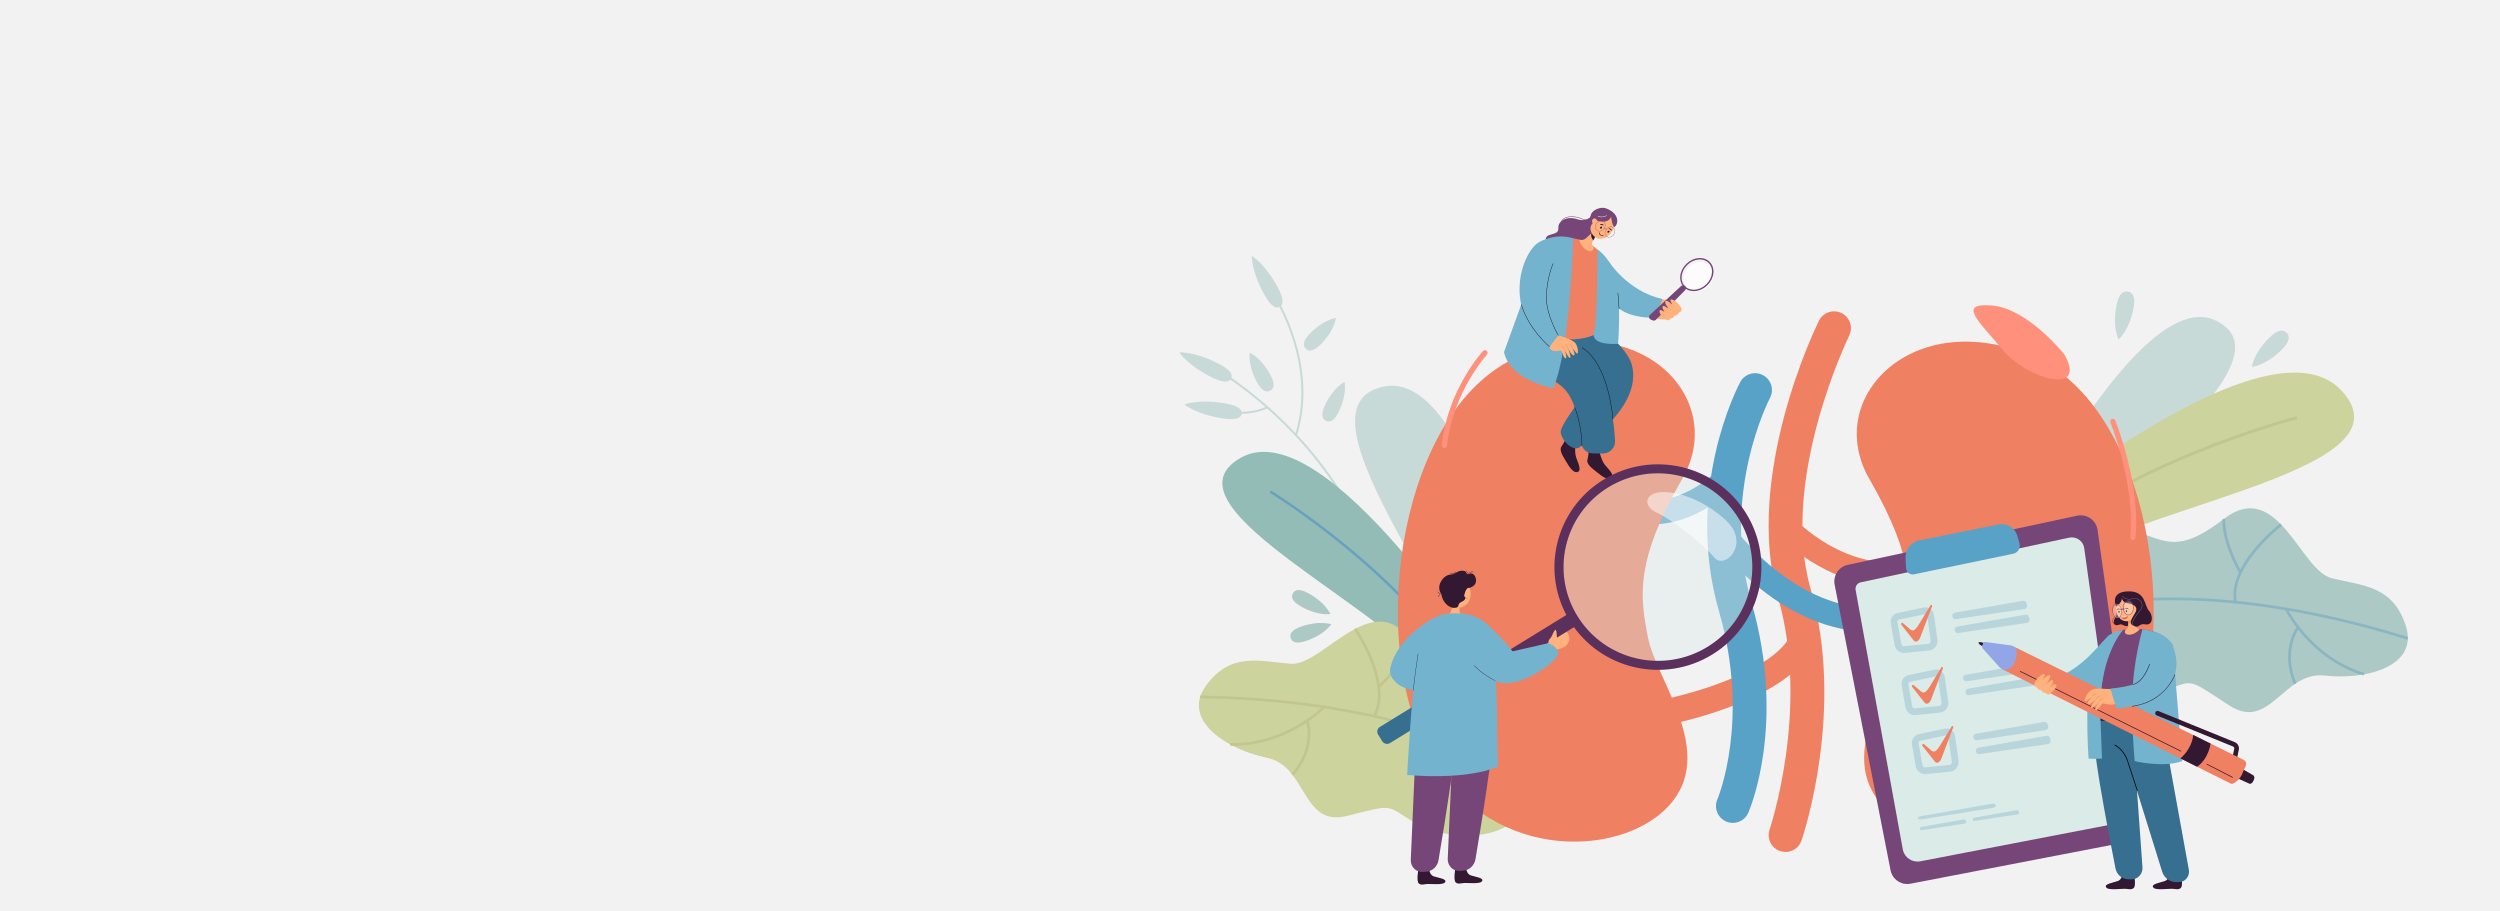 <?xml version="1.0" encoding="UTF-8"?><svg id="Camada_2" xmlns="http://www.w3.org/2000/svg" viewBox="0 0 1920 700"><defs><style>.cls-1{fill:#f2f2f2;}.cls-2{fill:#020202;}.cls-3{fill:#68a1bf;}.cls-4{fill:#e9633e;}.cls-5{fill:#e9845c;}.cls-6{fill:#ef8062;}.cls-7{fill:#fff;}.cls-8{fill:#eb9058;}.cls-9{fill:#ffb27d;}.cls-10{fill:#ff907b;}.cls-11{fill:#73b3ce;}.cls-12{fill:#92a5e6;}.cls-13{fill:#b8d5dc;}.cls-14{fill:#c2c68e;}.cls-15{fill:#331832;}.cls-16{fill:#92bcb5;}.cls-17{fill:#ccd39c;}.cls-18{fill:#acc9c5;}.cls-19{fill:#daebe8;}.cls-20{fill:#080435;}.cls-21{fill:#366f90;}.cls-22{fill:#5c305d;}.cls-23{fill:#58a1c7;}.cls-24{fill:#764678;}.cls-25{opacity:.3;}.cls-26{opacity:.4;}.cls-27{opacity:.6;}.cls-28{opacity:.5;}.cls-29{opacity:.8;}</style></defs><g id="Grid"><g><rect class="cls-1" width="1920" height="700"/><g><g><g class="cls-27"><path class="cls-18" d="m1525.9,454.36s112.45-240.79,176.64-207.82c64.19,32.97-111.1,144.65-141.62,215.79l-35.03-7.97Z"/></g><g><path class="cls-17" d="m1524.96,419.62s213.22-184.47,273.32-119.64c60.1,64.83-176.95,89.16-236.9,145l-36.41-25.37Z"/><path class="cls-14" d="m1545.21,433.99c40.7-39.32,98.1-67.71,139.09-84.6,44.43-18.31,79.66-27.43,80.01-27.52l-.56-2.19c-.35.09-35.73,9.25-80.31,27.62-41.17,16.97-98.83,45.5-139.79,85.07l1.57,1.63Z"/></g><g><path class="cls-18" d="m1785.45,518.84c-31.79-3.6-42.02,42.91-72.97,23.18-26.17-16.7-27.68-20.15-40.35-15.26-4.34,1.67-8.39,4.02-12.09,6.84-4.44,3.38-12.32,7.9-21.51,6.49-56.12-8.61-102.08-111.43-32.22-135.93,5.04-1.77,11.26-1.01,18.03.16,36.73,6.35,42.19,26.03,83.57-5.8,41.39-31.84,58.77,39.73,82.87,45.56,24.1,5.83,47.09,5.78,56.94,36.74,9.85,30.97-30.49,41.63-62.28,38.01Z"/><g class="cls-28"><path class="cls-3" d="m1603.93,466.87l-.55-2.03c.89-.24,91.32-23.89,246.17,24.45l-.63,2.01c-154.27-48.15-244.1-24.67-244.99-24.43Z"/><path class="cls-3" d="m1719.57,439.85c-14.1-25.09-12.77-40.77-12.71-41.43l2.09.2c-.01.15-1.29,15.75,12.45,40.19l-1.84,1.03Z"/><path class="cls-3" d="m1715.81,462.54c-2.3-11.96,3.13-26.24,15.69-41.29,9.41-11.27,19.64-19.15,19.74-19.23l1.28,1.67c-.4.31-39.94,30.95-34.65,58.45l-2.07.4Z"/><path class="cls-3" d="m1757.41,472.74c-1.73-2.83-2.59-4.59-2.63-4.67l1.9-.91c.18.37,18.33,37.26,59.31,49.74l-.61,2.01c-33.02-10.06-51.52-35.62-57.96-46.18Z"/><path class="cls-3" d="m1761.75,525.57c-5.77-13.46-4.92-24.67-3.19-31.7,1.88-7.66,5.11-12.08,5.24-12.27l1.69,1.25c-.12.17-12.36,17.26-1.81,41.89l-1.93.83Z"/></g></g><g class="cls-27"><path class="cls-18" d="m1742.84,259.34c6.68-6.55,10.74-6.38,13.31-3.76,2.57,2.62,2.66,6.69-4.01,13.24-12.16,11.93-22.69,12.96-22.69,12.96,0,0,1.05-10.33,13.39-22.44Z"/></g><g class="cls-27"><path class="cls-18" d="m1625.45,234.58c1.81-9.18,5.26-11.33,8.86-10.63,3.6.71,5.98,4.01,4.17,13.19-3.29,16.72-11.39,23.52-11.39,23.52,0,0-4.97-9.12-1.63-26.08Z"/></g></g><g><g class="cls-27"><g><path class="cls-18" d="m1014.54,264.25c-5.78,5.91-9.37,5.83-11.69,3.57-2.32-2.26-2.48-5.86,3.3-11.77,10.52-10.77,19.81-11.87,19.81-11.87,0,0-.74,9.15-11.41,20.07Z"/><path class="cls-18" d="m1028.27,316.02c-3.55,7.46-6.98,8.55-9.91,7.16-2.93-1.39-4.24-4.74-.69-12.2,6.47-13.59,14.9-17.64,14.9-17.64,0,0,2.26,8.89-4.31,22.69Z"/><g><path class="cls-18" d="m1061.75,451.37l-1.54.28c-.04-.24-4.51-24.1-21.67-56.16-15.84-29.58-46.04-72.39-99.97-108.35l.87-1.3c54.23,36.16,84.59,79.22,100.52,108.98,17.26,32.26,21.76,56.32,21.8,56.56Z"/><path class="cls-18" d="m996.11,334.35l-1.49-.47c16.98-54.21-16.1-105.41-16.44-105.92l1.31-.86c.34.52,33.83,52.31,16.63,107.24Z"/><path class="cls-18" d="m966.7,316.05c-15.33,4.18-29.01-.34-29.17-.39l.5-1.48c.17.06,17.7,5.83,35.01-2.07l.65,1.42c-2.34,1.07-4.69,1.9-7,2.52Z"/><path class="cls-18" d="m935.26,279c9.95,5.03,11.72,8.87,10.26,11.76s-5.6,3.74-15.55-1.29c-18.12-9.16-24.24-18.82-24.24-18.82,0,0,11.14-.94,29.53,8.35Z"/><path class="cls-18" d="m940.26,309.68c11,1.79,13.85,4.92,13.33,8.12-.52,3.2-4.22,5.26-15.22,3.46-20.04-3.27-28.78-10.64-28.78-10.64,0,0,10.34-4.26,30.67-.94Z"/><path class="cls-18" d="m975.59,287.8c3.93,7.27,2.8,10.68-.05,12.22-2.85,1.54-6.33.63-10.26-6.64-7.17-13.24-5.47-22.43-5.47-22.43,0,0,8.52,3.41,15.79,16.85Z"/><path class="cls-18" d="m980.99,220.12c5.36,9.78,4.65,13.94,1.81,15.5-2.84,1.56-6.74-.09-12.09-9.86-9.76-17.81-9.33-29.23-9.33-29.23,0,0,9.72,5.53,19.62,23.59Z"/></g></g></g><g class="cls-27"><path class="cls-18" d="m1187.87,570.69s-46.91-289.51-124.99-273.83c-78.08,15.68,74.42,187.03,85.4,271.75l39.59,2.09Z"/></g><g><path class="cls-16" d="m1147.3,519.24s-128.89-205.67-194.72-167.49c-65.83,38.18,123.11,118.07,158.34,179.17l36.38-11.68Z"/><path class="cls-3" d="m1127.01,525.95c-23.57-42.64-63.64-80.5-93.1-104.75-31.94-26.29-58.63-42.69-58.89-42.86l1.02-1.66c.27.16,27.07,16.63,59.12,43.01,29.59,24.36,69.85,62.41,93.56,105.31l-1.7.94Z"/></g><g><path class="cls-17" d="m1160.66,631.92c-16.37,13.49-53.29,13.13-76.35-1.37-19.44-12.22-14.2-13.01-49.55-3.98-25.36,6.46-30.06-15.95-42.18-31.52-.22-.29-.44-.57-.67-.85-4.66-5.75-10.44-10.45-18.83-12.2-8.9-1.85-18.09-5.01-26.24-9.2-.68-.34-1.35-.7-2.01-1.07-16.2-8.85-27.64-21.84-23.09-36.5.11-.35.22-.7.35-1.04.88-2.43,2.2-4.92,4.02-7.43,18.92-26.16,40.61-18.97,65.18-16.98,13.58,1.1,31.46-17.41,49.68-26.93.26-.14.52-.27.78-.4,14.47-7.35,29.12-8.77,41.93,10.07,0,0,0,0,0,0,.26.38.52.76.78,1.13,28.59,41.48,39.99,24.93,76.31,30.31,6.76,1,12.86,2.22,17.07,5.46,39.28,30.19,17.95,77.6-17.17,102.49Z"/><g><path class="cls-14" d="m1160.59,589.36l1.15-1.74c-.77-.51-78.79-50.93-240-53.43l-.03,2.09c160.6,2.49,238.11,52.57,238.88,53.08Z"/><path class="cls-14" d="m1059.82,527.91c21.11-19.3,24.73-34.52,24.87-35.16l-2.04-.46c-.03.15-3.68,15.27-24.25,34.08l1.41,1.54Z"/><path class="cls-14" d="m1056.32,550.51c5.89-10.57,5.2-25.74-1.98-43.86-5.38-13.57-12.59-24.18-12.66-24.29l-1.73,1.18c.28.41,28.08,41.63,14.54,65.95l1.83,1.02Z"/><path class="cls-14" d="m1013.87,547.21c2.51-2.14,3.87-3.52,3.93-3.59l-1.51-1.45c-.28.29-28.89,29.47-71.45,28.53l-.05,2.09c34.3.76,59.71-17.62,69.07-25.58Z"/><path class="cls-14" d="m993.35,595.73c9.62-10.91,12.31-21.76,12.87-28.94.61-7.81-1.07-12.99-1.14-13.21l-1.99.65c.07.2,6.31,20.13-11.31,40.11l1.57,1.38Z"/></g></g><path class="cls-18" d="m999.44,465.94c-7.19-3.98-8.06-7.44-6.5-10.26,1.56-2.82,4.96-3.92,12.15.06,13.09,7.24,16.6,15.84,16.6,15.84,0,0-8.96,1.71-22.24-5.64Z"/><path class="cls-18" d="m1003.27,492.16c-7.77,2.67-10.93.99-11.97-2.05-1.05-3.04.42-6.31,8.18-8.98,14.15-4.86,22.88-1.7,22.88-1.7,0,0-4.74,7.79-19.09,12.72Z"/></g><g><path class="cls-6" d="m1462.05,489.15c6.23-32.15,9.63-58.69-26.43-121.41s34.5-133.29,125.45-94.09c90.95,39.2,116.08,213.26,71.37,301.08-44.71,87.81-148.69,85.08-186.33,44.31-37.63-40.77,9.35-95.85,15.95-129.89Z"/><path class="cls-6" d="m1371.29,654.33c-1.39,0-2.8-.23-4.18-.7-6.76-2.31-10.38-9.66-8.08-16.43.32-.92,31.03-93.06,6.62-177.8-26.98-93.64,28.91-208.24,31.31-213.07,3.17-6.41,10.93-9.06,17.34-5.86,6.41,3.16,9.03,10.93,5.87,17.34-.54,1.1-53.81,110.51-29.63,194.41,26.72,92.74-5.6,189.27-6.99,193.34-1.84,5.38-6.87,8.76-12.25,8.76Z"/><path class="cls-23" d="m1438.95,485.54c-70.94,0-117.88-64.22-120.05-67.26-2.94-4.1-2-9.8,2.1-12.74,4.09-2.95,9.8-2.01,12.75,2.08.53.73,53.47,72.84,126.41,57.39,4.93-1.01,9.79,2.1,10.84,7.04,1.05,4.94-2.1,9.79-7.04,10.84-8.62,1.83-16.96,2.66-25,2.66Z"/><path class="cls-23" d="m1268.72,402.69c-2.65,0-5.33-.15-8.06-.48-5.01-.6-8.59-5.15-7.99-10.16.6-5.01,5.16-8.57,10.16-7.99,33,4.05,60.88-27.04,61.16-27.36,3.35-3.77,9.13-4.12,12.9-.76,3.78,3.35,4.12,9.12.77,12.9-1.3,1.47-30.52,33.86-68.95,33.86Z"/><path class="cls-6" d="m1454.78,450.29c-53.98,0-88.57-38.79-90.19-40.63-3.23-3.7-2.85-9.31.84-12.54,3.69-3.22,9.3-2.85,12.53.83.56.64,39.02,43.26,94.66,32.91,4.85-.91,9.46,2.29,10.36,7.12.89,4.82-2.29,9.46-7.12,10.35-7.31,1.35-14.35,1.96-21.08,1.96Z"/><path class="cls-6" d="m1276.22,557.51c-4.62,0-8.9-3.17-9.87-7.83-1.12-5.34,2.07-10.52,7.4-11.66.03,0,.5-.1.53-.11,44.15-9.05,92.68-28.58,101.58-51.81,1.95-5.11,7.68-7.65,12.79-5.7,5.11,1.96,7.66,7.68,5.7,12.79-15.56,40.61-92.79,59.35-116.1,64.13-.68.14-1.36.21-2.03.21Z"/><path class="cls-23" d="m1330.83,631.99c-1.74,0-3.51-.35-5.21-1.1-6.54-2.88-9.51-10.52-6.64-17.07.24-.56,25.41-60.33,1.26-144.14-27.05-93.87,14.49-172.91,16.27-176.23,3.38-6.3,11.22-8.66,17.53-5.28,6.3,3.38,8.66,11.22,5.29,17.51-.52.99-38.22,73.53-14.21,156.82,26.89,93.32-1.24,158.99-2.44,161.74-2.14,4.85-6.88,7.74-11.86,7.74Z"/><path class="cls-6" d="m1265.55,489.15c-6.23-32.15-9.63-58.69,26.43-121.41,36.07-62.72-34.5-133.29-125.45-94.09-90.95,39.2-116.08,213.26-71.37,301.08,44.71,87.81,148.69,85.08,186.33,44.31,37.63-40.77-9.35-95.85-15.95-129.89Z"/></g><g><path class="cls-24" d="m1631.94,646.94l-164.69,31.74c-7.08,1.36-13.92-3.26-15.31-10.33l-42.93-219.25c-1.37-7,3.12-13.8,10.09-15.3l176.14-37.75c7.42-1.59,14.64,3.46,15.69,10.98l31.48,225.26c.96,6.89-3.64,13.33-10.48,14.65Z"/><path class="cls-19" d="m1619.4,633.62l-144.6,27.86c-6.21,1.2-12.22-2.86-13.44-9.07l-36.25-199.31c-.49-2.7,1.25-5.3,3.93-5.87l160.11-34.31c5.46-1.17,10.76,2.54,11.53,8.07l27.92,199.77c.85,6.05-3.2,11.71-9.2,12.86Z"/><path class="cls-23" d="m1469.93,441.07l76.23-15.82c3.6-.75,5.81-4.4,4.81-7.94l-1.62-5.71c-1.78-6.26-8.07-10.1-14.46-8.82l-60.9,12.23c-6.43,1.29-10.93,7.12-10.55,13.66l.45,7.76c.18,3.07,3.04,5.26,6.04,4.64Z"/><g><path class="cls-13" d="m1462.13,501.49c-3.42,0-6.47-2.62-7.1-6.23l-2.87-16.45c-.65-3.74,1.6-7.25,5.13-8l20.2-4.25c1.69-.37,3.43,0,4.88,1.02,1.54,1.08,2.58,2.78,2.85,4.69l2.7,18.63c.31,2.15-.26,4.34-1.56,6-1.22,1.56-2.96,2.52-4.88,2.71h0l-18.7,1.84c-.22.02-.43.03-.65.03Zm16.62-29.86c-.06,0-.13,0-.2.02l-20.2,4.25c-.76.16-1.24,1.06-1.07,2.01l2.87,16.45c.2,1.17,1.13,2.04,2.11,1.92l18.7-1.84c.64-.06,1.06-.44,1.29-.74.43-.55.61-1.3.5-2.05l-2.7-18.63c-.07-.5-.32-.92-.69-1.17-.15-.1-.37-.21-.63-.21Z"/><path class="cls-6" d="m1461.32,478.44c-.84-.56-1.73.55-1.1,1.37l9.15,11.63c1.77,2.6,4.25,1.04,5.36-1.88l9.09-23.92c.38-.79-.63-1.53-1.16-.85l-9.32,15.38c-4.44,6.64-5.46,3.71-9.17.68-1.01-.82-2.84-2.41-2.84-2.41Z"/><path class="cls-13" d="m1554.91,467.69l-52.93,7.81c-1.23.18-2.41-.74-2.64-2.07h0c-.24-1.36.58-2.64,1.84-2.86l52.53-9.17c1.14-.2,2.27.56,2.62,1.76l.4,1.36c.43,1.46-.43,2.96-1.82,3.17Z"/><path class="cls-13" d="m1556.78,478.36l-52.93,7.81c-1.23.18-2.41-.74-2.64-2.07h0c-.24-1.36.58-2.64,1.84-2.86l52.53-9.17c1.14-.2,2.27.56,2.62,1.76l.4,1.36c.43,1.46-.43,2.96-1.82,3.17Z"/></g><g><path class="cls-13" d="m1478.36,594.52c-3.42,0-6.47-2.62-7.1-6.22l-2.87-16.46c-.65-3.74,1.6-7.26,5.13-7.99l20.2-4.25c1.68-.37,3.41,0,4.87,1.02,1.54,1.07,2.59,2.78,2.86,4.69l2.7,18.63c.31,2.15-.26,4.34-1.56,6-1.22,1.56-2.95,2.52-4.88,2.71h0l-18.7,1.84c-.22.02-.43.03-.65.03Zm16.63-29.85c-.06,0-.13,0-.19.02l-20.2,4.25c-.76.16-1.24,1.06-1.07,2.01l2.87,16.46c.21,1.17,1.13,2.06,2.11,1.91l18.7-1.84c.64-.06,1.06-.44,1.29-.74.43-.55.61-1.3.5-2.05l-2.7-18.63c-.07-.49-.32-.92-.69-1.17-.15-.1-.36-.21-.62-.21Z"/><path class="cls-6" d="m1477.56,571.46c-.84-.56-1.73.55-1.1,1.37l9.15,11.63c1.77,2.6,4.25,1.04,5.36-1.88l9.09-23.92c.38-.79-.63-1.53-1.16-.85l-9.32,15.38c-4.44,6.64-5.46,3.71-9.17.68-1.01-.82-2.84-2.41-2.84-2.41Z"/><path class="cls-13" d="m1571.15,560.71l-52.93,7.81c-1.23.18-2.41-.74-2.64-2.07h0c-.24-1.36.58-2.64,1.84-2.86l52.53-9.17c1.14-.2,2.27.56,2.62,1.76l.4,1.36c.43,1.46-.43,2.96-1.82,3.17Z"/><path class="cls-13" d="m1573.01,571.38l-52.93,7.81c-1.23.18-2.41-.74-2.64-2.07h0c-.24-1.36.58-2.64,1.84-2.86l52.53-9.17c1.14-.2,2.27.56,2.62,1.76l.4,1.36c.43,1.46-.43,2.96-1.82,3.17Z"/></g><g><path class="cls-13" d="m1470.46,549.21c-3.42,0-6.47-2.62-7.1-6.23l-2.87-16.45c-.65-3.74,1.6-7.25,5.13-8l20.2-4.25c1.69-.38,3.43.01,4.88,1.02,1.54,1.08,2.58,2.78,2.85,4.69l2.7,18.63c.31,2.15-.26,4.34-1.56,6-1.22,1.56-2.96,2.52-4.88,2.71h0l-18.7,1.84c-.22.02-.43.03-.65.03Zm16.62-29.86c-.06,0-.13,0-.2.02l-20.2,4.25c-.76.16-1.24,1.06-1.07,2.01l2.87,16.45c.2,1.17,1.15,2.06,2.11,1.92l18.7-1.84c.64-.06,1.06-.44,1.29-.74.43-.55.61-1.3.5-2.05l-2.7-18.63c-.07-.5-.32-.92-.69-1.17-.15-.1-.37-.21-.63-.21Z"/><path class="cls-6" d="m1469.65,526.15c-.84-.56-1.73.55-1.1,1.37l9.15,11.63c1.77,2.6,4.25,1.04,5.36-1.88l9.09-23.92c.38-.79-.63-1.53-1.16-.85l-9.32,15.38c-4.44,6.64-5.46,3.71-9.17.68-1.01-.82-2.84-2.41-2.84-2.41Z"/><path class="cls-13" d="m1563.24,515.4l-52.93,7.81c-1.23.18-2.41-.74-2.64-2.07h0c-.24-1.36.58-2.64,1.84-2.86l52.53-9.17c1.14-.2,2.27.56,2.62,1.76l.4,1.36c.43,1.46-.43,2.96-1.82,3.17Z"/><path class="cls-13" d="m1565.1,526.07l-52.93,7.81c-1.23.18-2.41-.74-2.64-2.07h0c-.24-1.36.58-2.64,1.84-2.86l52.53-9.17c1.14-.2,2.27.56,2.62,1.76l.4,1.36c.43,1.46-.43,2.96-1.82,3.17Z"/></g><g><path class="cls-13" d="m1530.63,620.43l-55.12,8.9c-1.29.21-2.41-.17-2.52-.84h0c-.12-.69.84-1.43,2.15-1.66l54.83-9.57c1.19-.21,2.28.08,2.54.68l.29.67c.31.72-.71,1.58-2.16,1.82Z"/><path class="cls-13" d="m1508.73,632.55l-32.75,4.99c-.76.12-1.47-.33-1.59-1h0c-.12-.69.41-1.35,1.19-1.49l32.53-5.68c.71-.12,1.38.24,1.58.84l.22.68c.24.74-.32,1.51-1.18,1.65Z"/><path class="cls-13" d="m1549.39,625.45l-32.75,4.99c-.76.12-1.47-.33-1.59-1h0c-.12-.69.41-1.35,1.19-1.49l32.53-5.68c.71-.12,1.38.24,1.58.84l.22.68c.24.74-.32,1.52-1.18,1.65Z"/></g></g><g><path class="cls-15" d="m1630.09,670.52s-.12,4.65-3.26,5.96c-3.15,1.31-12.26,2.49-8.85,5.48,1.95,1.71,11.16.61,13.76.61,2.6,0,5.04,1.13,6.97-.61,2.13-1.91,0-11.44,0-11.44,0,0-2.24,1.17-4.26,1.12-2.91-.08-4.36-1.12-4.36-1.12Z"/><path class="cls-15" d="m1666.21,670.52s-.12,4.65-3.26,5.96c-3.15,1.31-12.26,2.49-8.85,5.48,1.95,1.71,11.16.61,13.76.61,2.6,0,5.04,1.13,6.97-.61,2.13-1.91,0-11.44,0-11.44,0,0-2.24,1.17-4.26,1.12-2.91-.08-4.36-1.12-4.36-1.12Z"/><path class="cls-21" d="m1606.71,543.09s-.58,19.46,5.63,56.79c4.48,26.95,9.78,54.1,12.37,67.12.93,4.66,4.85,8.06,9.49,8.25l2.49.1c5.02.2,9.09-4.11,8.73-9.24l-6.3-88.07-1.55-28.99-30.86-5.96Z"/><path class="cls-15" d="m1663.52,560.21c-.29,2.37-13.68,2.08-30.07,0-16.4-2.08-29.16-5.63-28.87-8s13.51-2.66,29.91-.58c16.4,2.08,29.32,6.2,29.04,8.57Z"/><path class="cls-21" d="m1625.54,556.99l35,112.45c1.47,4.71,5.7,7.93,10.53,8.01l2.1.04c4.97.08,8.77-4.51,7.86-9.51l-19.15-105.66c-.28-1.26-1.2-2.25-2.42-2.6-6.57-1.89-34.58-7.38-33.93-2.73Z"/><path class="cls-24" d="m1658.05,495.47s-4.66-13.1-21.25-12.51c-16.59.6-29.12,22.4-32.22,69.26,0,0,27.17-5.96,58.99,7.94,0,0,1.76-45.59-5.52-64.69Z"/><path class="cls-24" d="m1668.74,496.19l-10.8,6.02s-32.47,7.32-40.5,5.86c-8.02-1.46-1.44-21.67,13.08-24.27,1.36-.25,4.8-.73,6.27-.83,2.46-.17,4.93-.1,7.34.16,20.47,2.22,24.6,13.06,24.6,13.06Z"/><path class="cls-2" d="m1641.18,607.24l-7.53-22.88c-1.69-5.14-5.18-9.44-9.81-12.09l.29-.51c4.76,2.73,8.33,7.14,10.07,12.42l7.53,22.88-.56.18Z"/><g><path class="cls-15" d="m1625.42,480.05c-.09-.02-2.23-.54-2.87-2.08-.34-.81-.18-1.74.45-2.78.28-.46.54-.88.78-1.26,1.66-2.65,2.22-3.54,1.79-5.61l.19-.04c.45,2.15-.17,3.13-1.81,5.76-.24.38-.5.8-.78,1.26-.6.98-.75,1.85-.44,2.6.6,1.44,2.71,1.96,2.73,1.96l-.04.19Z"/><path class="cls-15" d="m1625.67,468.3s.74,3.33-1.47,6.81c-2.2,3.48.19,6.03,3.18,4.69,2.99-1.34,4.13,2.47,7.94.36s-9.65-11.86-9.65-11.86Z"/><path class="cls-9" d="m1643.32,483.01c-1.65-.18-3.08-1.21-3.74-2.74l-2.06-4.78-.6-1.39-3.51-8.15.61,8.45.37,5.07.1,1.45c.08,1.18-.74,2.22-1.9,2.43h-.02c-.62,1.02-1.49,3.08,1.09,3.9,3.03.96,7.92-1.42,9.68-4.24,0,0-.02,0-.03,0Z"/><path class="cls-8" d="m1637.53,475.36s0,.09,0,.14c-.2,2.72-3.11,3.99-3.11,3.99l-.02-.02-.37-5.07c.89-.33,2.16-.66,2.9-.3.39.19.63.57.61,1.25Z"/><ellipse class="cls-9" cx="1633.03" cy="467.32" rx="7.93" ry="9.79"/><path class="cls-9" d="m1639.91,468.8c-.9.86-2.16.95-2.81.2-.65-.75-.45-2.05.45-2.91.9-.86,2.16-.95,2.81-.2.65.75.45,2.05-.45,2.91Z"/><path class="cls-4" d="m1628.76,473.65s2.71.06,5.42-.89c0,0,.23,2.67-2.71,2.85-1.71.1-2.71-1.96-2.71-1.96Z"/><path class="cls-7" d="m1628.76,473.65s.66.54,2.19.54c1.53,0,3.23-1.43,3.23-1.43,0,0-3.27.9-5.42.89Z"/><path class="cls-20" d="m1632.27,467.41c-.05-.01-.1-.05-.12-.11-.04-.09,0-.2.1-.23.05-.02,1.27-.65,2.34.52.07.07.07.19,0,.26-.07.07-.17.05-.26,0-.83-.56-1.9-.45-1.94-.43-.04.01-.08.02-.11,0Z"/><path class="cls-20" d="m1633.69,469.4c.01.43-.23.79-.54.8s-.58-.33-.59-.76c-.01-.43.23-.79.54-.8.31,0,.58.33.59.76Z"/><path class="cls-20" d="m1625.82,468.35c-.05,0-.11-.01-.15-.05-.07-.07-.07-.19,0-.25.04-.04.93-1.08,2.36-.41.09.04.13.15.09.24-.04.09-.14.11-.24.09-.98-.2-1.92.3-1.96.34-.03.03-.07.04-.1.05Z"/><path class="cls-20" d="m1627.9,469.64c.18.39.09.82-.2.94-.29.13-.66-.09-.84-.48-.18-.39-.09-.82.2-.94.29-.13.66.09.84.48Z"/><path class="cls-15" d="m1629.66,459.3s.17,3.4,4.41,3.98c4.24.58,7.17,2.37,6.6,5.43-.57,3.06-7.41,9.39-2.38,11.85,5.02,2.46,3.96-2.12,9.4-1.06,5.45,1.06,6.43-6.21,2.68-10.43-3.75-4.22-2.23-15.39-16.3-14.9-14.07.5-8.91,11.72-8.91,11.72,0,0,4.51-2.83,4.5-6.58Z"/><path class="cls-7" d="m1639.74,481.19c-1.06-.43-1.71-1.06-1.93-1.89-.62-2.28,2.04-5.72,4.38-8.76.62-.8,1.2-1.55,1.72-2.27,1.41-1.97,1.54-4.32.33-6.12-1.35-2.02-3.9-2.88-6.68-2.22-.85.2-1.62.28-2.32.28-3.64,0-5.22-2.26-5.23-2.29l.1-.06s2.21,3.19,7.43,1.96c2.83-.66,5.43.22,6.8,2.26,1.24,1.85,1.11,4.25-.33,6.25-.52.72-1.1,1.48-1.72,2.28-2.33,3.02-4.96,6.44-4.36,8.66.22.8.83,1.4,1.87,1.81l-.04.11Z"/><path class="cls-24" d="m1625.53,474.62c-1.19-.44-2.24-1.76-2.8-3.52-.92-2.88-.27-6.08,1.43-7.13.64-.4,1.35-.46,2.06-.2,1.19.44,2.24,1.76,2.8,3.52h0c.92,2.87.27,6.08-1.43,7.14-.38.24-.79.36-1.21.36-.28,0-.56-.05-.85-.15Zm3.16-7.23c-.53-1.66-1.5-2.89-2.59-3.3-.61-.22-1.22-.16-1.75.17-1.58.98-2.15,4-1.28,6.73.53,1.66,1.5,2.89,2.59,3.3.61.21,1.22.16,1.75-.17,1.58-.98,2.16-4.01,1.29-6.73h0Z"/><g class="cls-25"><path class="cls-7" d="m1638.2,465.41c.64,2.8-.38,5.8-2.27,6.7-1.89.91-3.94-.62-4.58-3.42-.64-2.8.38-5.8,2.27-6.7s3.94.62,4.58,3.42Z"/></g><g class="cls-25"><path class="cls-7" d="m1629.1,467.51c.64,2.81-.21,5.85-1.9,6.8-1.69.95-3.57-.56-4.21-3.37-.64-2.81.21-5.85,1.9-6.8,1.69-.95,3.57.56,4.21,3.37Z"/></g><path class="cls-24" d="m1633.29,472.15c-1.22-.59-2.15-1.93-2.55-3.67-.69-2.99.44-6.21,2.52-7.19.84-.39,1.73-.39,2.58.02,1.22.59,2.15,1.93,2.55,3.66h0c.7,2.99-.43,6.22-2.52,7.19-.41.2-.84.3-1.27.3s-.88-.11-1.3-.31Zm.11-10.54c-1.94.91-2.98,3.96-2.33,6.79.38,1.61,1.26,2.9,2.37,3.43.74.35,1.53.35,2.27.02,1.94-.91,2.99-3.96,2.33-6.79h0c-.37-1.61-1.26-2.89-2.36-3.43-.38-.18-.77-.28-1.16-.28s-.75.09-1.12.26Z"/><path class="cls-24" d="m1628.73,468.55c.07,0,.15-.03.21-.08h0s.89-.7,2.37-.42c.17.03.35-.08.39-.26.04-.18-.08-.35-.26-.38-1.78-.37-2.87.52-2.91.55-.14.12-.16.33-.04.46.06.08.16.12.25.12Z"/></g><path class="cls-21" d="m1650.34,557.65s-32.72-6.25-43.33-3.3l5.09,7.54,18.91,1.07,19.33-5.31Z"/><path class="cls-11" d="m1630.53,483.8s-17.95,10.34-17.4,67.37l1.19,31.41s-5.98.49-10.29,0c0,0-4.5-59.58,5.63-82.37l20.87-16.41Z"/><path class="cls-11" d="m1645.44,483.28s-7.53,24.94-7.81,53.26c-.29,28.33,1.84,48,1.84,48,0,0,21.8,5.32,36.42,0l-7.15-88.36-23.3-12.9Z"/><path class="cls-11" d="m1645.44,483.28s18.87,1.84,23.3,12.9l-4.98,4.02-9.53-1.99-8.78-14.93Z"/><path class="cls-11" d="m1630.53,483.8s-4.88.22-10.27,3.68c-5.38,3.46-21.95,28.96-44.57,33.65l21.54,10.58s16.63-3.78,17.28-7.8c4.55-27.96,16.02-40.11,16.02-40.11Z"/><g><path class="cls-15" d="m1719.57,589.12l10.94,6.29c.91.52,1.12,2.02.49,3.42l-.53,1.17c-.67,1.47-2.02,2.29-3.02,1.84l-11.32-5.14,3.44-7.59Z"/><path class="cls-15" d="m1523.48,493.66s-3.7-1-3.91-.22c-.33,1.26,2.74,2.8,2.74,2.8l1.17-2.58Z"/><path class="cls-15" d="m1716.2,584.32c-.12,0-.24-.01-.36-.04-.97-.2-1.6-1.15-1.4-2.12l1.51-7.37c.06-.54-.33-1.21-.98-1.47l-58.65-23.89c-.92-.37-1.36-1.43-.99-2.34.37-.92,1.42-1.38,2.34-.99l58.65,23.89c2.14.87,3.44,3.08,3.17,5.38l-1.53,7.52c-.17.85-.92,1.44-1.76,1.44Z"/><path class="cls-6" d="m1537.61,513.93l175.74,87.94c1.76.77,7.28-2.87,9.44-9.41l1.95-4.3c.79-1.73.04-3.78-1.68-4.6l-176.04-86.77-9.43,17.16Z"/><path class="cls-15" d="m1697.7,571.04s-1.27,11.49-10.34,17.82l-12.8-6.41s8.86-7.07,9.81-17.99l13.34,6.57Z"/><path class="cls-12" d="m1523.47,493.68l-1.07,2.36c-.3.66-.17,1.43.32,1.99l12.74,14.2c1.86,2.08,4.92,2.71,7.37,1.44,1.79-.93,3.62-2.64,4.76-5.79,1.45-4.02,1.52-6.74,1.08-8.55-.47-1.92-2.14-3.35-4.13-3.62l-19.88-2.66c-.5-.07-.98.19-1.18.64Z"/><path class="cls-15" d="m1714.61,597.27s-.09,0-.13-.03l-19.65-10.08c-.14-.07-.19-.23-.12-.37.07-.13.24-.2.37-.12l19.65,10.08c.14.07.19.23.12.37-.05.09-.14.15-.24.15Z"/><path class="cls-15" d="m1674.92,577.18s-.08,0-.12-.03l-123.3-61.26c-.14-.07-.19-.23-.13-.37.07-.13.24-.19.37-.12l123.3,61.26c.14.07.19.23.13.37-.05.1-.15.15-.25.15Z"/></g><polygon class="cls-9" points="1615.52 528.99 1622.59 529.31 1626.44 539.48 1624.78 540.35 1615.52 528.99"/><g><path class="cls-9" d="m1615.52,528.99s-7.27-.98-10.52,1.82c-3.26,2.8-5.3,8.83-2.91,7.53,2.39-1.31,4.98-3.82,4.98-3.82,0,0-5.28,5.62-3.43,6.29,1.85.66,6.39-4.27,6.39-4.27,0,0-5.75,7.19-3.8,7.25,1.95.06,6.28-5.43,6.28-5.43,0,0-5.08,6.9-2.81,6.92s4.16-5.73,6.01-5.07c1.85.66,9.42,2.68,11.9-2.24l-12.08-8.99Z"/><path class="cls-5" d="m1607.19,534.62l-.26-.18c.06-.07,1.32-1.88,2.72-1.88h.01v.32h-.01c-1.24,0-2.45,1.73-2.46,1.75Z"/><path class="cls-5" d="m1610.15,536.63l-.26-.17c.05-.08,1.25-1.85,3.21-2.23l.06.31c-1.83.35-3,2.08-3.01,2.09Z"/><path class="cls-5" d="m1612.64,538.46l-.26-.18c.06-.09,1.56-2.25,3.07-2.1l-.03.32s-.08,0-.12,0c-1.29,0-2.65,1.95-2.66,1.97Z"/></g><path class="cls-9" d="m1564.42,527.99s-3.27-.79-1.79-3.9c1.89-3.97,7.64-8.42,7.84-5.64.05.63-1.92,3.96-1.92,3.96,0,0,4.6-5.41,5.8-3.66,1.2,1.75-2.97,6.6-2.97,6.6,0,0,4.78-4.54,5.37-2.57.59,1.97-2.31,5.16-2.31,5.16,0,0,4.19-4.23,4.82-1.93.63,2.3-3.22,5.05-4.55,6.58-1.26,1.45-2.49.81-3.95-.51,0,0-1.87.2-2.72-1.66-.21-.46-1.37-.25-1.67-.45-1.25-.8-1.95-1.98-1.95-1.98Z"/><path class="cls-11" d="m1666.59,525.89c9.5-13.82,2.38-29.06,2.16-29.7,0,0-.79-1.18-8.33,1.7-7.55,2.88-7.11,4.67-7.11,4.67,0,0,1.97,7.5-2.81,14.77-4.63,7.05-14.2,10.07-29.76,11.5l4.65,15.31c4.24-.39,30.01-1.96,41.2-18.24Z"/><path class="cls-15" d="m1637.53,542.64c-.1,0-.18-.07-.2-.18-.01-.1.06-.21.17-.22,13.2-1.83,21.36-8.3,25.89-13.4,4.9-5.54,6.71-10.71,6.73-10.76.04-.1.14-.18.25-.12.1.04.16.15.13.26-.07.21-7.43,20.89-32.94,24.42,0,0-.02,0-.03,0Z"/><path class="cls-15" d="m1638.07,525.95c-.09,0-.17-.07-.19-.16-.03-.1.04-.21.15-.24,8.31-1.93,12.64-15.43,12.68-15.57.03-.1.14-.17.25-.13.1.03.16.15.13.25-.18.56-4.44,13.85-12.97,15.84-.02,0-.03,0-.05,0Z"/></g><g><path class="cls-24" d="m1221.74,166.64s-3.53,4.06-10.61,1.66c-7.08-2.39-14.76.75-14.31,7.05.44,6.3-10.61,2.71-9.71,9.49.9,6.78,33.1,3.3,33.89,1.6.8-1.69,4.88-8.28,4.88-8.28l-4.14-11.53Z"/><path class="cls-9" d="m1274.83,229.97s11.32-.47,12.96,4.83c1.63,5.3-5.18,13.87-16.95,9.23-11.76-4.64,3.99-14.05,3.99-14.05Z"/><path class="cls-15" d="m1227.87,344.25s1.31,8.54,4.79,12.89c2.3,2.87,8.63,8.55,4.12,10.44-3.6,1.51-10.52-5.22-12.77-6.89-2.25-1.67-5.64-4.84-4.89-7.54,1.56-5.59,1.04-12.63,1.04-12.63l7.7,3.73Z"/><path class="cls-15" d="m1210.48,337.63s-1.74,8.46.01,13.75c1.16,3.49,5.12,11.02.24,11.22-3.9.17-8.05-8.55-9.58-10.9-1.53-2.35-3.6-6.5-1.96-8.77,3.41-4.7,5.37-11.48,5.37-11.48l5.92,6.18Z"/><path class="cls-21" d="m1212.92,343.61c46.68-31.14,44.38-58.42,37.91-69.09-7.51-12.39-19.41-22.19-37.64-26.56-4.86-1.17-9.49-1.84-13.35-2.23-5.6-.56-10.42,3.91-10.27,9.53l.42,15.89h-.04c7.79-.16,31.42,2.21,37.61,14.8,1.29,2.62-30.14,39.53-28.96,46.15,1.33,7.49,9.77,14.54,14.33,11.5Z"/><path class="cls-21" d="m1231.02,348.27c5.37.03,9.65-4.48,9.33-9.84-.7-11.91-2.92-32.19-9.86-47.51-3.93-8.69-10.19-16.59-18.59-23.48-6.34-5.2-13.92-9.84-22.54-13.81-14.34-6.59-22.49-5.01-22.49-5.01l-1.4,10.89c6.62,1.22-10.81,11.65,5.75,22.03,9.14,5.72,27.51,9.22,35.07,24.01,5.4,10.56,7.46,24.56,8.14,34.35.33,4.68,4.22,8.31,8.91,8.33l7.67.04Z"/><path class="cls-6" d="m1194.34,189.85s10.05-10.49,25.6-2.82c15.55,7.67,18.23,26.07,9.77,66.68,0,0-14.05,15.11-58.16.97-4.89-1.57-5.55-6.64-1.18-14.13,8.11-13.92,13.32-40.09,23.98-50.71Z"/><path class="cls-6" d="m1191.55,196.31s27.48,15.82,35.75,17.86c8.26,2.05,13.14-3.19,13.14-3.19,0,0-3.97-12.93-16.69-21.62-1.19-.82-2.46-1.6-3.82-2.33-2.27-1.22-4.6-2.37-7.06-2.99-1.61-.4-3.15-.78-4.65-1.03-6.06-1-16.67,13.29-16.67,13.29Z"/><path class="cls-9" d="m1212.9,184.06c1.77.58,3.72.18,5.09-1.08l4.31-3.95,1.25-1.15,7.35-6.73-4.51,8.37-2.71,5.02-.77,1.43c-.63,1.17-.27,2.62.83,3.37h.02c.17,1.34.1,3.85-2.91,3.51-3.55-.41-7.46-5.1-7.96-8.81,0,0,.02,0,.03,0Z"/><path class="cls-24" d="m1221.76,165.33s-.3,1.57-2.43,4.11c-3.11,3.72.96,7.69,2.75,7.03.22-.08,3.27-7.42,3.27-7.42l-1.14-1.62-2.46-2.11Z"/><path class="cls-15" d="m1222.35,178.89s-.04.1-.06.15c-1.05,2.88,1.35,5.53,1.35,5.53h.02s2.71-5.03,2.71-5.03c-.76-.74-1.91-1.67-2.83-1.64-.49.02-.91.3-1.19,1Z"/><path class="cls-9" d="m1238.8,176.37c2.49-5.54.87-11.67-3.62-13.68-4.49-2.02-10.15.84-12.64,6.37-2.49,5.54-.87,11.67,3.62,13.68,4.49,2.02,10.15-.84,12.64-6.37Z"/><path class="cls-24" d="m1237.35,166.46c-.36.21-1.4,5.94-11.52,2.88-10.11-3.06.84-12.08,8.01-9.17,10.35,4.2,8.76,11.71,6.67,13.74-2.09,2.02-3.17-7.44-3.17-7.44Z"/><path class="cls-24" d="m1227.62,168.17s-5.76,2.36-6.29,7.18c0,0-1.15-3.49-.79-4.44.37-.95,2.47-4.01,2.47-4.01l4.61,1.27Z"/><path class="cls-9" d="m1222.94,171.06c.53,1.29,1.77,1.96,2.79,1.49,1.01-.47,1.41-1.9.88-3.19-.53-1.29-1.77-1.96-2.79-1.49-1.01.47-1.41,1.9-.88,3.19Z"/><path class="cls-7" d="m1229.97,166.8c-.87,0-1.83-.15-2.82-.58l.13-.31c3.51,1.49,6.58-.53,6.61-.55l.19.28s-1.75,1.15-4.11,1.15Z"/><path class="cls-24" d="m1233.95,181.74c-1.65-1.15-1.9-3.69-.55-5.66.72-1.06,1.79-1.78,2.94-1.99.91-.17,1.8.01,2.51.5,1.65,1.15,1.9,3.69.55,5.66-.72,1.06-1.79,1.78-2.94,1.99-.71.13-1.4.05-2.01-.22-.17-.08-.34-.17-.5-.28Zm2.42-7.44c-1.09.2-2.11.89-2.8,1.9-1.28,1.87-1.06,4.28.5,5.36.66.46,1.49.63,2.35.47,1.09-.2,2.11-.89,2.8-1.9,1.28-1.87,1.06-4.28-.5-5.36-.15-.1-.3-.19-.46-.26-.57-.26-1.22-.33-1.89-.21Z"/><path class="cls-24" d="m1226.58,177.1c-1.65-1.15-1.9-3.69-.55-5.66h0c.72-1.06,1.79-1.78,2.94-1.99.91-.17,1.8.01,2.51.5,1.65,1.15,1.9,3.69.55,5.66-.72,1.06-1.79,1.78-2.94,1.99-.71.13-1.4.05-2.01-.22-.17-.08-.34-.17-.5-.28Zm2.42-7.44c-1.09.2-2.11.89-2.8,1.9h0c-1.28,1.87-1.06,4.28.5,5.36.66.46,1.49.63,2.35.47,1.09-.2,2.11-.89,2.8-1.9,1.28-1.87,1.06-4.28-.5-5.36-.15-.1-.3-.19-.46-.26-.57-.26-1.22-.33-1.88-.21Z"/><path class="cls-24" d="m1234.19,176.88s.07.01.1,0c.05-.03.07-.1.04-.15-.03-.05-.75-1.25-2.7-1.8-.06-.02-.12.02-.13.07-.02.06.02.12.07.13,1.86.52,2.57,1.69,2.57,1.7.01.02.03.03.05.04Z"/><path class="cls-11" d="m1208.22,183.02s-2.43,86.9-15.43,115.07c0,0-32.94-5.58-37.72-27.65l28.29-78,24.86-9.42Z"/><path class="cls-20" d="m1231.41,173.17c.06,0,.13,0,.17-.05.08-.08.08-.21,0-.29-.05-.05-1-1.25-2.63-.54-.1.04-.15.16-.11.26.04.1.15.13.26.11,1.11-.19,2.15.41,2.19.45.03.03.07.05.11.06Z"/><path class="cls-20" d="m1229.03,174.54c-.21.43-.13.91.19,1.07s.74-.07.96-.51.13-.91-.19-1.07-.74.07-.96.51Z"/><path class="cls-20" d="m1237.58,177.1c.05.03.12.04.18.02.1-.04.16-.16.11-.26-.02-.06-.45-1.53-2.23-1.5-.11,0-.2.09-.2.2,0,.11.09.18.2.2,1.09.25,1.83,1.2,1.85,1.25.02.04.05.08.08.1Z"/><path class="cls-20" d="m1234.86,177.46c-.36.32-.47.79-.23,1.06.23.26.72.22,1.08-.11.36-.32.47-.79.23-1.06-.23-.26-.72-.22-1.08.11Z"/><g><path class="cls-9" d="m1196.82,257.59s11.26,2.99,13.34,6.29c2.08,3.3,2.24,9.1.51,7.32-1.72-1.77-3.3-4.65-3.3-4.65,0,0,3.08,6.3,1.29,6.39-1.79.08-4.41-5.43-4.41-5.43,0,0,3.07,7.79,1.35,7.32-1.71-.47-4-6.41-4-6.41,0,0,2.56,7.36.59,6.77-1.98-.59-2.08-6.1-3.86-6.02-1.79.08-7.47,2.06-8.3-2.88l6.79-8.72Z"/><path class="cls-5" d="m1207.24,266.6s-.6-1.86-1.68-2.18l.08-.28c1.23.37,1.85,2.29,1.88,2.37l-.28.09Z"/><path class="cls-5" d="m1204.12,267.55s-.56-1.84-2.05-2.62l.13-.26c1.6.85,2.17,2.72,2.19,2.8l-.28.09Z"/><path class="cls-5" d="m1201.47,268.47s-.71-2.2-1.89-2.45l.06-.28c1.35.28,2.07,2.55,2.1,2.64l-.28.09Z"/></g><path class="cls-2" d="m1238.58,322c0-.11-.75-10.75-4.04-22.78-3.03-11.09-8.91-25.66-19.68-32.11l.15-.24c10.86,6.5,16.77,21.15,19.82,32.29,3.29,12.05,4.04,22.72,4.05,22.82l-.29.02Z"/><path class="cls-2" d="m1214.78,342.25c-.12-16.53-5.52-29.28-5.57-29.41l.26-.11c.06.13,5.48,12.93,5.6,29.52h-.29Z"/><path class="cls-15" d="m1231.22,181.26c-.5,0-2.96-.12-3.29-2.51-.02-.13.07-.24.2-.26.11.01.24.08.26.2.3,2.23,2.78,2.11,2.89,2.11h.01c.12,0,.22.1.23.22,0,.13-.09.24-.22.24h-.09Z"/><path class="cls-11" d="m1226.83,191.68s.19,52.78-2.62,63.55c-2.81,10.77,18.5,8.8,18.5,8.8,0,0,2.81-38.47-2.27-53.04-5.08-14.58-13.61-19.31-13.61-19.31Z"/><path class="cls-11" d="m1208.22,183.02s-12.34-4.55-25.9,2.76c-13.56,7.31-29.51,53.1,7.71,80.53,0,0,13.12-18.19,12.08-26.3,0,0-10.4-9.05-9.31-21.67,1.09-12.62,15.43-35.32,15.43-35.32Z"/><path class="cls-2" d="m1196.7,257.66c-.09-.15-9.23-15.44-9.23-28.85,0-14.75,5.15-26.37,5.2-26.48l.26.12c-.05.11-5.17,11.67-5.17,26.36,0,13.33,9.1,28.55,9.19,28.7l-.24.15Z"/><path class="cls-2" d="m1189.94,266.42c-.16-.13-15.91-13.26-21.73-32.5l.28-.09c5.79,19.16,21.48,32.24,21.64,32.37l-.18.22Z"/><path class="cls-11" d="m1235.2,200.31s14.52,23.44,41.69,29.37l-6.05,14.33s-18.5.91-28.39-7.86c-9.89-8.77-7.25-35.84-7.25-35.84Z"/><g><path class="cls-24" d="m1269.32,246.07l-1.46-.6c-1.5-.62-1.85-2.59-.66-3.69l23.9-22.14c.89-.82,2.26-.78,3.11.08h0c.84.87.84,2.25-.01,3.11l-22.44,22.74c-.64.64-1.6.84-2.43.49Z"/><g class="cls-29"><ellipse class="cls-7" cx="1304.3" cy="212.6" rx="12.2" ry="10.56" transform="translate(221.45 970.12) rotate(-44.23)"/></g><path class="cls-24" d="m1300.79,223.6c-2.98,0-5.63-1.06-7.56-3.05-2.16-2.21-3.14-5.3-2.76-8.71.37-3.37,2.03-6.63,4.67-9.2,2.63-2.57,5.94-4.14,9.32-4.42,3.42-.29,6.48.78,8.63,3,2.16,2.21,3.14,5.3,2.77,8.71-.37,3.37-2.03,6.63-4.67,9.2h0c-2.64,2.56-5.95,4.14-9.32,4.41-.36.03-.72.05-1.07.05Zm4.72-24.34c-.32,0-.65.01-.98.04-3.12.26-6.2,1.72-8.66,4.12-2.46,2.39-4,5.43-4.35,8.54-.34,3.08.54,5.86,2.47,7.84,1.93,1.98,4.69,2.88,7.77,2.68,3.12-.26,6.2-1.73,8.66-4.12,2.46-2.4,4-5.43,4.34-8.55.34-3.08-.54-5.86-2.47-7.84-1.72-1.77-4.11-2.72-6.79-2.72Z"/></g><path class="cls-9" d="m1289.42,240.09s3.23-.95,1.59-3.99c-2.09-3.87-8.06-8.02-8.12-5.23-.01.63,2.12,3.86,2.12,3.86,0,0-4.87-5.17-5.98-3.36s3.31,6.44,3.31,6.44c0,0-5-4.29-5.49-2.3-.49,2,2.57,5.04,2.57,5.04,0,0-4.4-4.01-4.91-1.68-.51,2.33,3.48,4.88,4.88,6.34,1.33,1.38,2.53.69,3.92-.71,0,0,1.88.1,2.63-1.8.18-.47,1.35-.32,1.65-.53,1.21-.86,1.85-2.08,1.85-2.08Z"/><polygon class="cls-2" points="1243.34 237.35 1242.39 224.87 1242.68 224.84 1243.63 237.32 1243.34 237.35"/><path class="cls-24" d="m1199.14,170.56l-.37-.13c.56-1.51,1.72-2.62,3.45-3.35,3.51-1.45,8.8-.87,11.9.52,4.09,1.87,7.15-.29,7.18-.31l.23.32s-3.26,2.3-7.58.35c-3.01-1.37-8.17-1.93-11.58-.51-1.62.67-2.7,1.72-3.23,3.11Z"/></g><g><g class="cls-26"><circle class="cls-19" cx="1275.14" cy="435.52" r="74.37" transform="translate(65.52 1029.22) rotate(-45)"/></g><path class="cls-9" d="m1187,499.77s13.41.29,17.09-5.55c3.68-5.84-2.56-10.92-2.56-10.92l-19.96,10.72,5.43,5.75Z"/><g><polygon class="cls-22" points="1059.78 560.37 1065.62 569.73 1213.68 478.66 1207.84 469.3 1059.78 560.37"/><path class="cls-21" d="m1058.4,564.18l3.17,5.09c1.26,2.02,3.93,2.65,5.97,1.39l77.24-47.51c2.04-1.25,2.66-3.91,1.4-5.93l-3.17-5.09c-1.26-2.02-3.93-2.65-5.97-1.39l-77.24,47.51c-2.04,1.25-2.66,3.91-1.4,5.93Z"/><path class="cls-22" d="m1231.43,368.43c-37.31,22.95-48.82,71.59-25.71,108.65s72.09,48.49,109.4,25.54c37.31-22.95,48.83-71.59,25.72-108.65-23.11-37.05-72.09-48.48-109.4-25.53Zm3.67,5.88c34.04-20.94,78.73-10.51,99.81,23.3,21.08,33.81,10.58,78.18-23.46,99.12-34.04,20.94-78.72,10.51-99.81-23.3-21.08-33.81-10.58-78.19,23.46-99.12Z"/></g><path class="cls-11" d="m1067.78,512.98c5.63-24.41,33.04-38.12,33.04-38.12,0,0-2.55,59.43-7.71,57.68-7.88-2.68-18.34-3.01-24.13-12.25-1.36-2.17-1.77-4.81-1.2-7.31Z"/><path class="cls-15" d="m1125.96,666.51s.23,4.46,3.26,5.64c3.03,1.18,11.75,2.08,8.58,5.04-1.82,1.7-10.62.87-13.1.94-2.48.07-4.78,1.22-6.66-.4-2.07-1.78-.29-11-.29-11,0,0,2.17,1.07,4.09.96,2.77-.15,4.13-1.19,4.13-1.19Z"/><path class="cls-24" d="m1147.71,553.98c-.58,9.27-1.67,21.3-3.7,36.01-3.86,28.04-8.54,56.33-10.85,69.89-.83,4.85-4.75,8.49-9.52,8.81l-2.56.17c-5.15.35-9.46-4-9.22-9.32l4.03-91.42.38-14.54s32.38-14.79,31.44.41Z"/><path class="cls-15" d="m1097.57,667.28s.23,4.46,3.26,5.64c3.03,1.18,11.75,2.08,8.58,5.04-1.82,1.7-10.62.87-13.1.94-2.48.07-4.78,1.22-6.66-.4-2.07-1.78-.29-11-.29-11,0,0,2.17,1.07,4.09.96,2.77-.15,4.13-1.19,4.13-1.19Z"/><path class="cls-24" d="m1119.83,531.77s1.14,20.14-4.21,58.99c-3.86,28.04-8.54,56.33-10.85,69.89-.83,4.85-4.75,8.49-9.52,8.81l-2.56.17c-5.15.35-9.46-4-9.22-9.32l4.03-91.42.79-30.08,31.54-7.03Z"/><path class="cls-9" d="m1114.25,469.85l1.99-6.03.58-1.75,3.41-10.32.45,10.26.27,6.16.09,1.95c.06,1.32.92,1.6,1.97,2.75.42.47,3.14,3.29.06,4.57-3.84,1.59-11.03-.82-13.76-3.97.02,0,4.3-1.67,4.94-3.62Z"/><path class="cls-9" d="m1129.43,454.4c-.85-6.05-5.88-10.43-11.25-9.77-5.36.66-9.02,6.1-8.17,12.16s5.88,10.43,11.25,9.77c5.36-.66,9.02-6.1,8.17-12.16Z"/><path class="cls-15" d="m1125.23,451.75c5.6.2,8.31-2.83,8.38-5.63.08-3.59-2.33-6.77-5.14-5.44-2.81,1.33-1.6-1.94-4.31-2.29-5.05-.65-6,2.72-10.14,2.88-5.45.22-11.67,8.73-7.1,14.94,0,0,13.89-4.62,18.31-4.47Z"/><path class="cls-15" d="m1130.22,448.13s-5.98,5.39-5.19,8.43c.79,3.03.59,4.22-2.9,5.84-3.49,1.62-.41,4.25-5.06,4.44-4.66.19-10.36-4.96-10.36-13.43,0-4.72,2.9-7.81,2.9-7.81l20.62,2.54Z"/><path class="cls-9" d="m1128.04,456.42c-.68-.9-1.92-1.17-2.78-.6-.86.57-1.01,1.76-.33,2.66.68.9,1.92,1.17,2.78.6.86-.57,1.01-1.76.33-2.66Z"/><path class="cls-15" d="m1104.67,458.55s-.02,0-.03,0c-.07-.02-.12-.09-.1-.17.3-1.26,1.53-1.95,1.58-1.98.06-.04.15-.02.19.06.04.07.01.15-.06.19-.01,0-1.18.67-1.45,1.8-.02.07-.07.11-.13.11Z"/><path class="cls-15" d="m1106.19,456h0c-.07,0-1.74-.12-2-1.43-.02-.07.03-.15.11-.16,0,0,.02,0,.03,0,.06,0,.12.05.14.12.22,1.1,1.73,1.19,1.75,1.19.08,0,.13.07.13.15,0,.07-.07.13-.14.13Z"/><path class="cls-15" d="m1127.62,440.47c-.19,0-.37-.06-.53-.17-.72-.5-.87-1.92-.88-1.98,0-.07.05-.14.12-.15h.02c.07,0,.13.06.14.13,0,.01.15,1.36.76,1.77.18.13.38.17.6.09.43-.12.75-.33,1.07-.54.63-.4,1.27-.82,2.56-.43.07.02.12.1.09.18-.02.07-.09.13-.17.09-1.18-.36-1.71,0-2.33.4-.34.22-.69.45-1.15.58-.1.03-.2.04-.3.04Z"/><path class="cls-15" d="m1114.45,440.83c-.21,0-.42-.01-.63-.04-.08-.01-.13-.09-.12-.16,0-.07.07-.12.14-.12h.02c.2.03.39.04.58.04,1.88,0,3.4-1.32,3.42-1.33.05-.06.14-.04.2.01.05.06.05.15-.01.2-.07.06-1.61,1.41-3.59,1.41Z"/><path class="cls-15" d="m1126.54,459.47c-.47,0-1.28-.19-1.89-1.33-.02-.03,0-.07.03-.09.02-.02.07-.01.09.03.86,1.6,2.11,1.21,2.12,1.22.03-.04.08.01.09.04.01.03,0,.07-.04.08,0,0-.16.05-.39.05Z"/><path class="cls-11" d="m1091.43,486.5s3.57-15.5,25.44-15.5c38.1,0,31.41,57.41,33.62,117.7,0,0-20.21,10.5-69.78,6.5,0,0,3.53-68.25,8-91.06,1.18-6.02.97-12.41,2.72-17.65Z"/><path class="cls-11" d="m1121.26,471.01s12.22.18,21.31,8.83c9.09,8.65,20.79,20.57,23.28,27.42,3.06,8.44-2.57,16.91-9.72,17.09-7.15.18-13.56-5.05-13.56-5.05l-21.31-48.3Z"/><path class="cls-15" d="m1085.47,530.42l-.27-.02c1.53-14.04,3.75-28.28,3.78-28.42l.26.04c-.02.15-2.25,14.37-3.77,28.4Z"/><path class="cls-15" d="m1148.74,523.12c-10.16-4.86-16.66-11.8-16.72-11.86l.2-.18c.06.07,6.53,6.97,16.64,11.8l-.12.24Z"/><path class="cls-11" d="m1196.68,502c.09,5.52-27.47,25.72-44,22.35-17.58-3.59,4.11-23.01,4.11-23.01l32.4-7.4s7.4,2.46,7.49,8.06Z"/><path class="cls-9" d="m1189.19,493.94s-.37-2.05,1.28-3.5c1.66-1.45,3.39-8.1,4.47-6.43s.09,6.96,1.74,7.53-7.49,2.4-7.49,2.4Z"/><g class="cls-28"><path class="cls-7" d="m1326.59,400.68s-16.58-17.25-40.12-21.87c-23.54-4.62-26.59,9.29-14.17,14.85,12.42,5.56,36.52,25.08,44.4,34.56,7.88,9.48,27.2-9.86,9.89-27.54Z"/></g></g><path class="cls-10" d="m1585.44,272.23s-27.98-35.3-55.5-37.58c-27.52-2.28-9.9,12.19,8.33,34.27,18.23,22.09,65.45,35.56,47.17,3.31Z"/><path class="cls-10" d="m1109.31,344.07c-.07,0-.14,0-.22-.01-1.12-.12-1.92-1.12-1.81-2.23,4.47-42.07,30.56-71.03,31.67-72.24.76-.83,2.04-.88,2.87-.13.83.76.88,2.04.13,2.87-.26.29-26.3,29.23-30.63,69.93-.11,1.04-.99,1.82-2.02,1.82Z"/><path class="cls-10" d="m1638.08,414.74c-.07,0-.13,0-.2-.01-1.12-.1-1.93-1.1-1.83-2.22,3.91-40.49-15.08-87.58-15.28-88.05-.42-1.03.08-2.22,1.11-2.64,1.03-.44,2.22.07,2.65,1.11.2.48,19.56,48.5,15.56,89.97-.1,1.05-.99,1.84-2.02,1.84Z"/></g></g></g></svg>